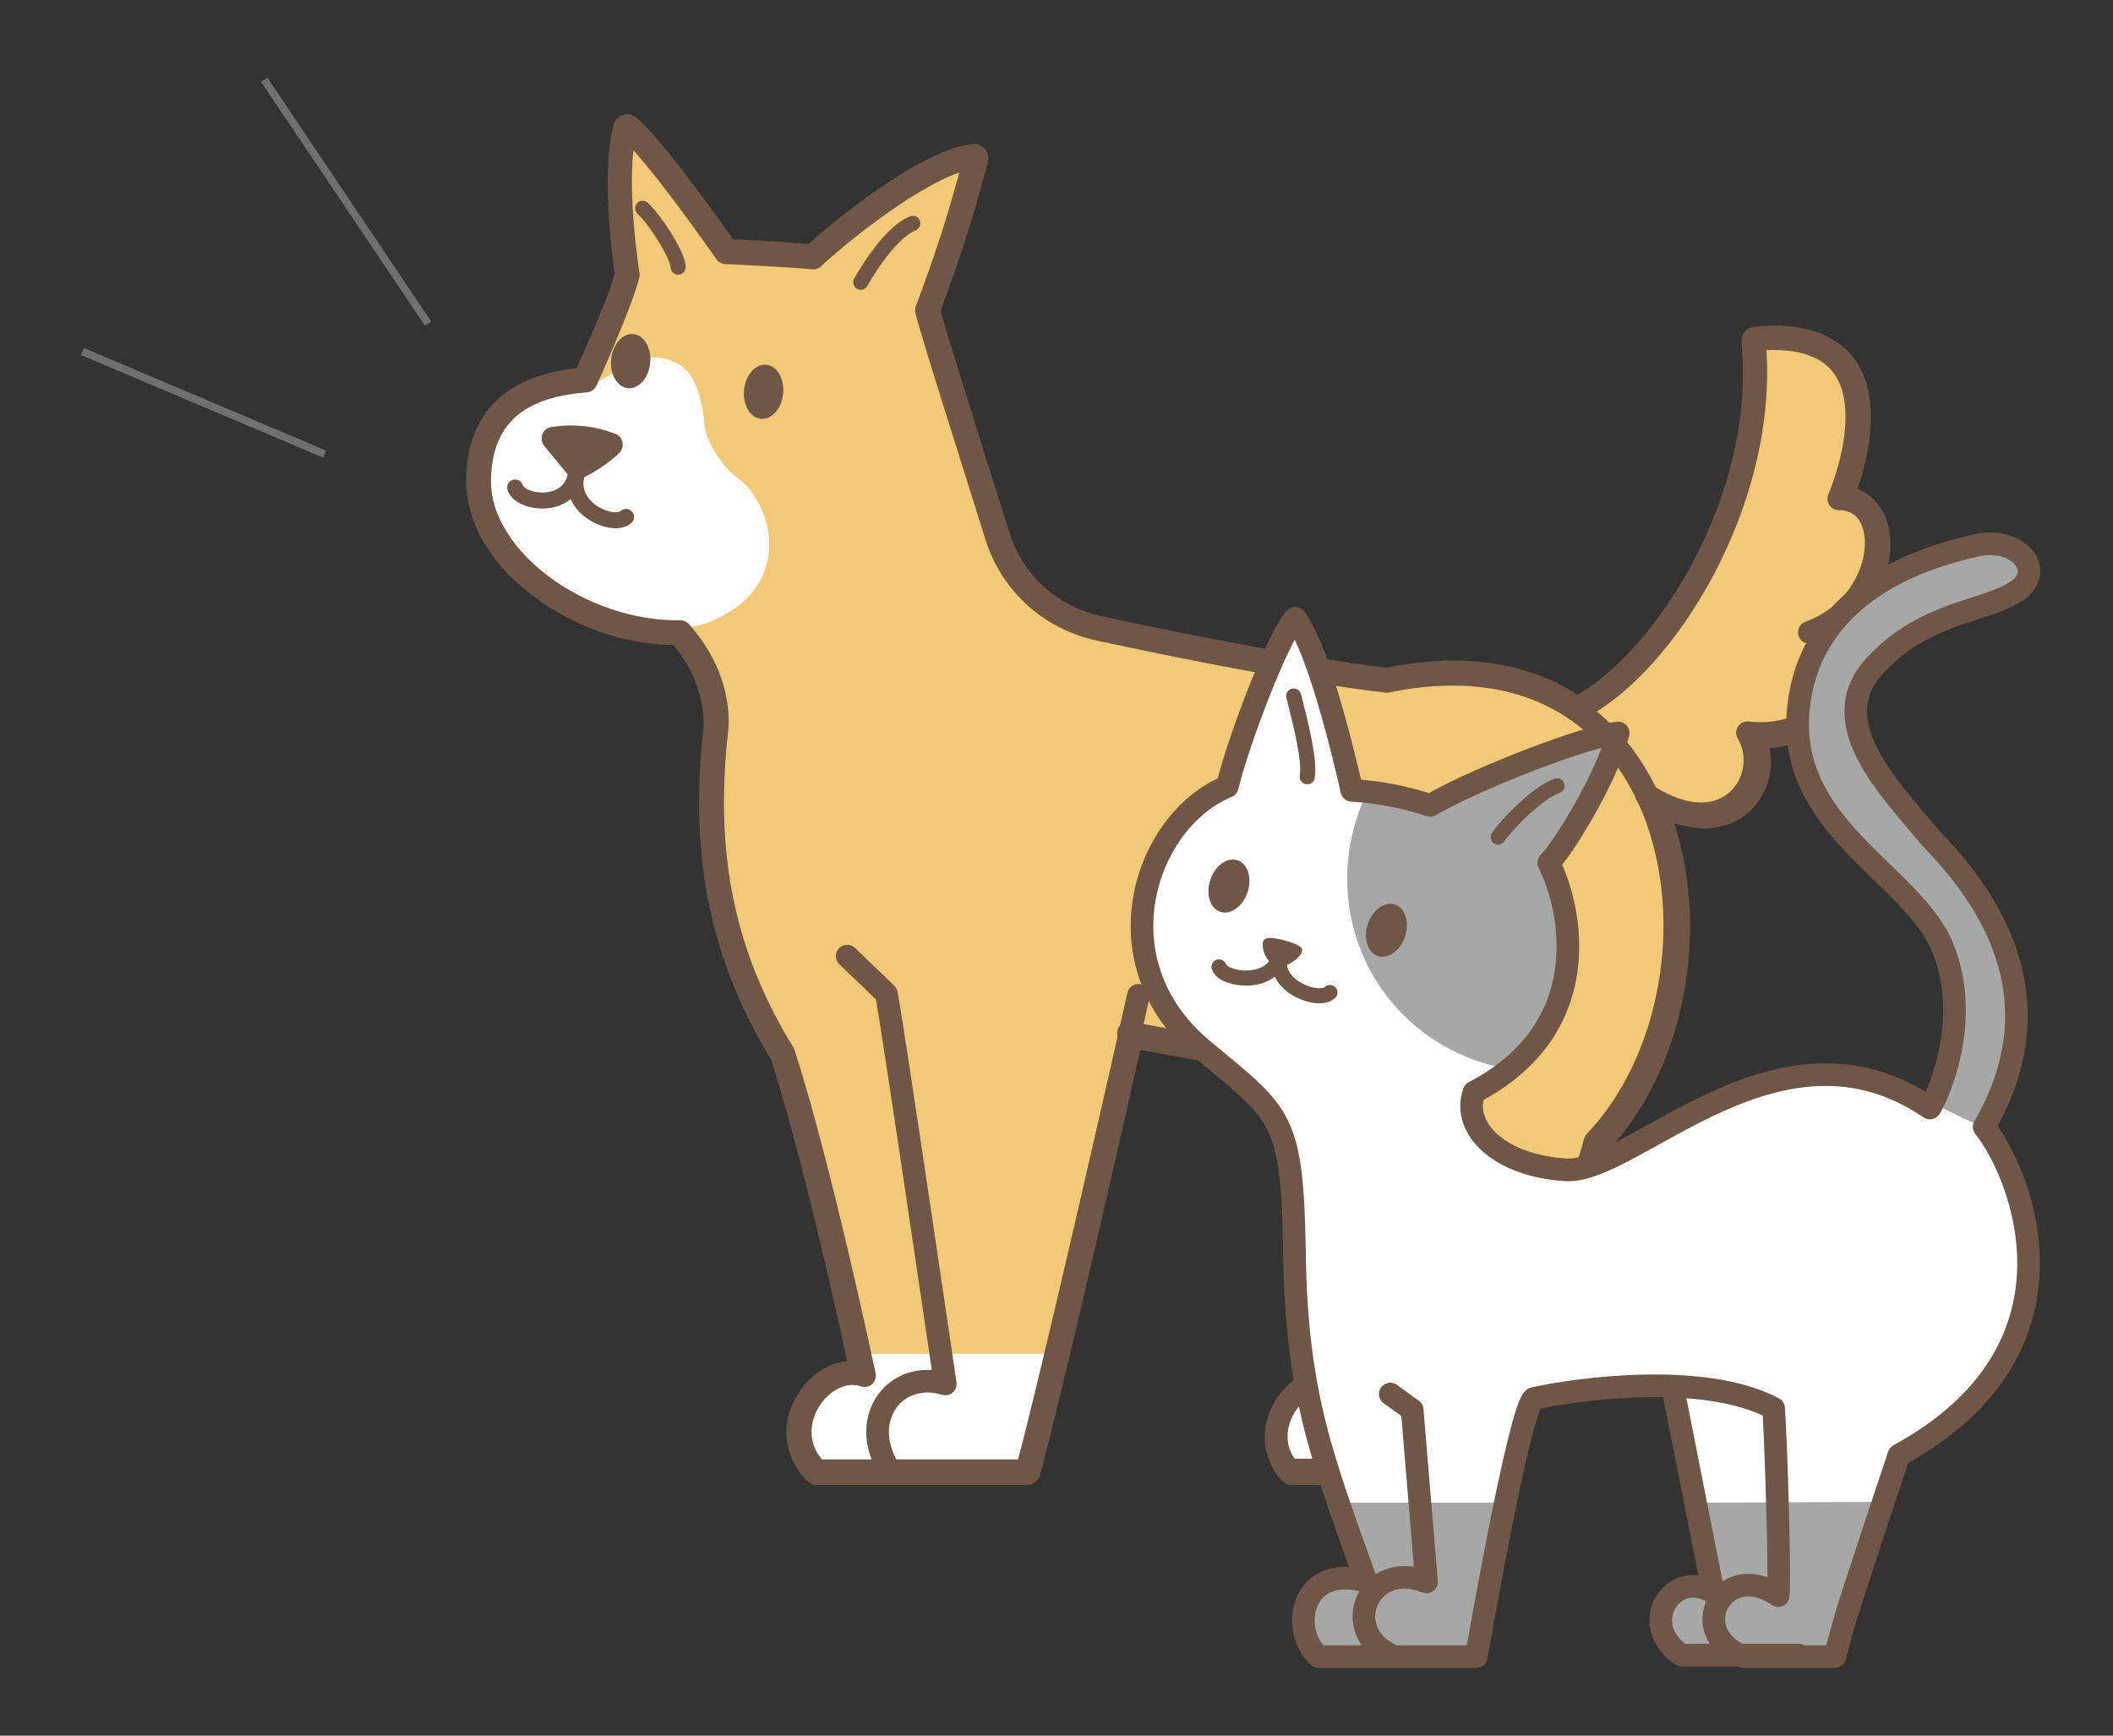 <?xml version="1.0" encoding="utf-8"?>
<!-- Generator: Adobe Illustrator 26.0.0, SVG Export Plug-In . SVG Version: 6.00 Build 0)  -->
<svg version="1.1" id="レイヤー_1" xmlns="http://www.w3.org/2000/svg" xmlns:xlink="http://www.w3.org/1999/xlink" x="0px"
	 y="0px" viewBox="0 0 280 230" style="enable-background:new 0 0 280 230;" xml:space="preserve">
<rect x="0" y="0" width="280" height="230" fill="#333333" stroke="none"/>
<style type="text/css">
	.st0{fill:#F2C976;stroke:#705645;stroke-width:3;stroke-linecap:round;stroke-linejoin:round;}
	.st1{fill:#FFFFFF;}
	.st2{fill:none;stroke:#705645;stroke-width:3;stroke-linecap:round;stroke-linejoin:round;}
	.st3{fill:#705645;stroke:#705645;stroke-width:0.898;stroke-linecap:round;stroke-miterlimit:10;}
	.st4{fill:#705645;}
	.st5{fill:none;stroke:#705645;stroke-width:3.061;stroke-linecap:round;stroke-linejoin:round;}
	.st6{fill:none;stroke:#705645;stroke-width:2;stroke-linecap:round;stroke-linejoin:round;}
	.st7{fill:none;stroke:#705645;stroke-width:2.117;stroke-linecap:round;stroke-linejoin:round;}
	.st8{fill:#A6A7A7;}
	.st9{fill:#705645;stroke:#705645;stroke-width:0.782;stroke-linecap:round;stroke-miterlimit:10;}
	.st10{fill:none;stroke:#707070;}
</style>
<g id="グループ_711" transform="translate(-771.176 -1620.35)">
	<g id="グループ_697" transform="translate(1388.238 1626.648)">
		<path id="パス_602" class="st0" d="M-368.2,64.2c-0.5-2.7-2.2-4.4-4.7-4.6c0.8-2.1,4.4-11.8,0.4-17.4c-2.2-3-6.2-4.3-12-3.7
			c-0.1,0-0.1,0-0.2,0.1c0,0.1-0.1,0.1-0.1,0.2c2.1,21.7-12.4,43.2-23.3,48.7c-5.5-3.8-13.6-6.2-25.2-3.8
			c-12.5-1.5-30.9-5.3-38.2-6.9c-6.3-1.4-11.3-5.9-13.2-12c-3.8-12-8.5-26.9-9.3-30c2.5-6.6,4.7-13.3,6.4-20.1c0-0.1,0-0.2-0.1-0.3
			c-0.1-0.1-0.1-0.1-0.2-0.1c-5.7,0.3-17.1,9.2-21.5,13.3c-2.7-0.3-10.2-0.7-11.3-0.7c-1-1.4-9.8-14-13.1-16.5
			c-0.1-0.1-0.2-0.1-0.3,0c-0.1,0-0.2,0.1-0.2,0.2c-1.7,6.5,0.1,18.5,0.2,19.5c-0.9,3.7-5,12.5-5.5,13.8
			c-9.5,0.8-14.1,5.2-14.2,13.5c0,4,1.9,8.1,5.5,11.7c5.7,5.5,13.3,8.6,21.2,8.6c5.7,6.5,4.7,12.9,4.7,13c-1.8,16.7,1,29.9,8.9,42.8
			c4.5,13.9,9.8,38.5,10.6,42.2c-2.6-0.6-5.5,0.8-7.2,3.6c-2,3-1.6,7.1,1.1,9.6c0.1,0.1,0.1,0.1,0.2,0.1h27.8c0.1,0,0.2-0.1,0.3-0.2
			c2.9-10.7,10.4-43.4,13.6-57.7l21.6,3.9c1.8,5.5,4.8,10.6,8.6,15l-3.1,26.3c-3.2,0.1-6.1,2-7.3,4.9c-1.2,2.6-0.7,5.6,1.2,7.7
			c0.1,0.1,0.1,0.1,0.2,0.1h27.6c0.1,0,0.2-0.1,0.3-0.2l12.8-43.5c10.7-11.3,13.6-31,7.3-45.4c2,1.3,4.3,2,6.7,2.1
			c1.9,0,3.7-0.7,5-1.9c2.4-2.3,3-5.8,1.5-8.8c6.8,0.5,10.8-3.3,11.6-7.1c0.7-2.6-0.6-5.4-3-6.6C-371.6,75.4-367.2,70-368.2,64.2z"
			/>
		<path id="パス_603" class="st1" d="M-527.7,41.7c-2.3-1.1-5.1-0.8-7.1,0.8c-3.2,2.2-6.9,3.6-10.8,4.1
			c-5.7,0.6-12.4,7.6-4.8,19.7c4.4,6.8,18.5,12.7,26.9,10c12.1-4.6,8.9-16,4-19.4c-1.7-1.2-4-4.7-4.2-6.8
			C-524.1,45.3-525.5,42.5-527.7,41.7"/>
		<path id="パス_604" class="st1" d="M-480.9,188.6c0.9-3.4,2.3-9,3.8-15.5h-26.4c0.2,1.1,0.4,2,0.5,2.4c-2.6-0.6-5.5,0.8-7.2,3.6
			c-2,3-1.6,7.1,1.1,9.6c0.1,0.1,0.1,0.1,0.2,0.1h27.8C-481.1,188.8-480.9,188.8-480.9,188.6z"/>
		<path id="パス_605" class="st1" d="M-418.3,188.6l4.6-15.5h-26.2l-0.3,2.9c-3.2,0.1-6.1,2-7.3,4.9c-1.2,2.6-0.7,5.6,1.2,7.7
			c0.1,0.1,0.1,0.1,0.2,0.1h27.6C-418.4,188.8-418.3,188.8-418.3,188.6z"/>
		<path id="パス_606" class="st2" d="M-436.8,149.7l-3.2,26.6c-6.5-0.1-10.4,7.7-6.2,12.2h12.5"/>
		<path id="パス_607" class="st2" d="M-446.4,131.2c1.3,6.6,6.7,18.9,17.6,25c0.4,7.5-2,21.5-2,21.5c-6.1-3.3-11.7,6.4-6.1,10.9
			h18.4l12.8-43.6c19.7-20.8,12.6-69.3-27.6-61c-11.1-1.3-27.6-4.6-38.2-6.9c-6.4-1.4-11.5-6-13.5-12.2c-3.4-10.9-8.6-27.1-9.3-30.1
			c2.5-6.6,4.7-13.3,6.4-20.2c-5.6,0.3-16.9,9.1-21.4,13.3c-2.8-0.3-11.6-0.7-11.6-0.7s-9.7-14-13.2-16.6
			c-1.8,6.6,0.3,19.5,0.3,19.5c-1,4-5.6,14.1-5.6,14.1c-6.4,0.5-14,2.8-14.1,13.2c-0.1,10.3,13.4,20.2,26.6,20
			c6,6.7,4.8,13.3,4.8,13.3c-1.6,14.9,0.2,28.5,8.9,42.6c4.9,15.2,10.7,42.7,10.7,42.7c-5.6-1.9-12,6.9-6.3,12.6h27.8
			c3.3-12.2,12.5-52.7,14.8-63"/>
		<path id="パス_608" class="st2" d="M-504.8,120.4l5.2,5c0.9,4.7,7.8,51.7,7.8,51.7c-6.5-2-11.7,4.5-7.4,11.4"/>
		<path id="パス_609" class="st2" d="M-408.2,87.8c11.7-5.7,25.7-28,23.6-49.1c21.3-2,11.2,21.1,11.2,21.1
			c7.6,0,6.6,13.9-3.9,17.7c6.9,2.2,4,14.6-8.2,13.3c3.5,5.9-2.6,15.3-13.4,8.2"/>
		<path id="パス_610" class="st3" d="M-543.7,50.7c2.7-0.4,5.4-0.1,8,0.9c0.6,0.2,0.9,0.9,0.6,1.5c-0.1,0.2-0.2,0.3-0.3,0.4
			c-1.4,1.3-3,2.3-4.7,3.2c-0.5,0.2-1,0.1-1.3-0.3l-3.2-3.9c-0.4-0.5-0.3-1.2,0.2-1.6C-544.2,50.8-543.9,50.7-543.7,50.7z"/>
		
			<ellipse id="楕円形_36" transform="matrix(0.102 -0.995 0.995 0.102 -508.508 -472.544)" class="st4" cx="-516.1" cy="45.5" rx="3.6" ry="2.6"/>
		
			<ellipse id="楕円形_37" transform="matrix(0.102 -0.995 0.995 0.102 -520.336 -493.805)" class="st4" cx="-533.8" cy="41.5" rx="3.6" ry="2.6"/>
		<line id="線_25" class="st5" x1="-467.5" y1="130.6" x2="-445.5" y2="134.6"/>
		<path id="パス_611" class="st6" d="M-496.1,23.3c-3.4,1.4-6.9,7.8-6.9,7.8"/>
		<path id="パス_612" class="st6" d="M-531.9,21.3c1.9,1.8,4.7,6.4,4.7,7.8"/>
		<path id="パス_613" class="st7" d="M-540.8,56.8c-1,4.5-7.4,3.6-8,1.5"/>
		<path id="パス_614" class="st7" d="M-540.7,56.8c-1,4.5,5.1,6.9,6.6,5.4"/>
	</g>
	<g id="グループ_698" transform="translate(1476.507 1681.88)">
		<path id="パス_615" class="st1" d="M-449.3,49.2c-5.4-6.4-14.3-15.2-7.4-22.8c6.9-7.5,15.2-7.1,19.2-10.2c3.3-2.6-0.4-7-6-5.7
			c-4.1,1-21.5,4.7-23.3,21.4c-1.7,15.8,14.9,21.9,19,31.6c4,9.4-0.3,19.6-1.6,21.5c-19.9-13.6-39,8.5-48.1,8.2
			c-8.9-0.5-14-5.4-12.3-10.3c16.1-8.4,13.1-24,9.9-30.4c1.7-1.5,7.7-11.1,9.2-17.2c-3.9,0.3-18.9,6.1-24.9,9.6
			c-3.4-1.1-6.9-1.8-10.4-2c0,0-3.9-18.3-7.5-22.8c-2.2,2.3-7.5,16-9,22.3c-11.1,4.4-17.6,23.7-2.6,35.4c9.7,8.1,11.2,8.5,11.5,26
			c0.2,19.2,3.8,27.9,9.5,43.9c-8.8-2.5-10,6.6-6.3,10c4.8,0,11.8,0,11.8,0h9.1c0,0,5.7-32.9,7.6-34.2c6-1.2,12.1-1.8,18.2-1.6
			l0,0.1l5.4,27.3c-5.3-3.3-10.2,4.2-4.2,8.3h8.3c0,0,0.1,0,0.1,0h12.1l1.3-4.7c0.6-2.3,7.2-22,7.2-22c25.5-14,16.4-36.9,11.3-43.5
			C-431.5,69-444.3,55-449.3,49.2z"/>
		<path id="パス_616" class="st8" d="M-524.2,147.9c-8.8-2.5-10,6.6-6.3,10c4.8,0,11.8,0,11.8,0h9.1c0,0,1.9-10.8,3.8-20.3h-22.1
			C-526.7,140.8-525.5,144.1-524.2,147.9z"/>
		<path id="パス_617" class="st8" d="M-480.7,137.6l2.3,11.9c-5.3-3.3-10.2,4.2-4.2,8.3h8.3c0,0,0.1,0,0.1,0h12.1l1.3-4.7
			c0.3-1.4,3.1-9.6,5-15.6L-480.7,137.6z"/>
		<path id="パス_618" class="st2" d="M-483.7,122.2l5.4,27.3c-5.3-3.3-10.2,4.2-4.2,8.3h15.5"/>
		<path id="パス_619" class="st8" d="M-499.9,52.6c1.7-1.5,7.7-11.1,9.2-17.2c-3.9,0.3-18.9,6.1-24.9,9.6
			c-2.8-0.9-5.6-1.5-8.4-1.9c-1.8,3.6-2.8,7.7-2.8,11.7c-0.1,12.6,9,23.3,21.4,25.3C-494.3,71.5-497,58.3-499.9,52.6z"/>
		<path id="パス_620" class="st2" d="M-521.1,123.2l2.9,2.1l1.9,22.8c-7.8-3.1-11.7,6.6-4.5,9.8"/>
		<path id="パス_621" class="st6" d="M-499,42.6c-3,1.1-7.2,5.8-7.8,6.8"/>
		<path id="パス_622" class="st6" d="M-533.9,30.7c0.7,2.8,2.2,8.4,1.8,10.7"/>
		<path id="パス_623" class="st6" d="M-535.8,65.2c-1,4-7.4,3.2-8,1.4"/>
		<path id="パス_624" class="st6" d="M-535.7,65.2c-1,4,5.1,6.2,6.6,4.8"/>
		<path id="パス_625" class="st9" d="M-537.6,63.4c0-0.7,3.8,0.3,4.4,0.9c0.3,0.5-1.7,2-2.7,1.9C-537,65.8-537.7,64.7-537.6,63.4z
			"/>
		
			<ellipse id="楕円形_38" transform="matrix(0.316 -0.949 0.949 0.316 -415.245 -452.718)" class="st4" cx="-521.6" cy="61.6" rx="3.6" ry="2.6"/>
		
			<ellipse id="楕円形_39" transform="matrix(0.316 -0.949 0.949 0.316 -424.007 -476.58)" class="st4" cx="-542.5" cy="55.8" rx="3.6" ry="2.6"/>
		<path id="パス_626" class="st8" d="M-443.5,10.5c-4.1,1-21.5,4.7-23.3,21.4c-1.7,15.8,14.9,21.9,19,31.6
			c4,9.4-0.3,19.6-1.6,21.5c-4-2.7,7.8,3.7,7,2.7c10.9-18.7-1.9-32.7-6.9-38.6c-5.4-6.4-14.3-15.2-7.4-22.8
			c6.9-7.5,15.2-7.1,19.2-10.2C-434.2,13.6-437.9,9.2-443.5,10.5z"/>
		<path id="パス_627" class="st2" d="M-442.4,87.8c5.2,6.6,14.2,29.6-11.3,43.5c0,0-6.6,19.7-7.2,22l-1.3,4.7h-12.1
			c-7.8-3.1-2.8-13.1,4.6-8.1c0.3-1.6-0.3-20.6-0.6-24.8c-9.2-4.9-26-2.6-31.8-1.3c-1.9,1.3-7.6,34.2-7.6,34.2h-9.1c0,0-7,0-11.8,0
			c-3.8-3.4-2.5-12.4,6.3-10c-5.7-16-9.3-24.7-9.5-43.9c-0.3-17.5-1.8-17.9-11.5-26c-14.9-11.7-8.4-30.9,2.6-35.4
			c1.5-6.2,6.8-20,9-22.3c3.5,4.5,7.5,22.8,7.5,22.8c3.5,0.2,7.1,0.9,10.4,2c6.1-3.6,21-9.3,24.9-9.6c-1.5,6-7.5,15.6-9.2,17.2
			c3.2,6.4,6.2,22-9.9,30.4c-1.7,4.8,3.4,9.8,12.3,10.3c9.1,0.3,28.2-21.8,48.1-8.2c1.3-2,5.6-12.1,1.6-21.5
			c-4.2-9.7-20.7-15.8-19-31.6c1.8-16.6,19.2-20.4,23.3-21.4c5.6-1.4,9.3,3,6,5.7c-4,3.1-12.3,2.7-19.2,10.2s2,16.3,7.4,22.8
			C-444.3,55-431.5,69-442.4,87.8z"/>
	</g>
	<g id="グループ_709" transform="translate(1336 1620.629)">
		<path id="パス_634" class="st10" d="M-529.8,10.3l21.7,32.3"/>
		<path id="パス_635" class="st10" d="M-553.9,46.3l32.1,13.6"/>
	</g>
</g>
</svg>
